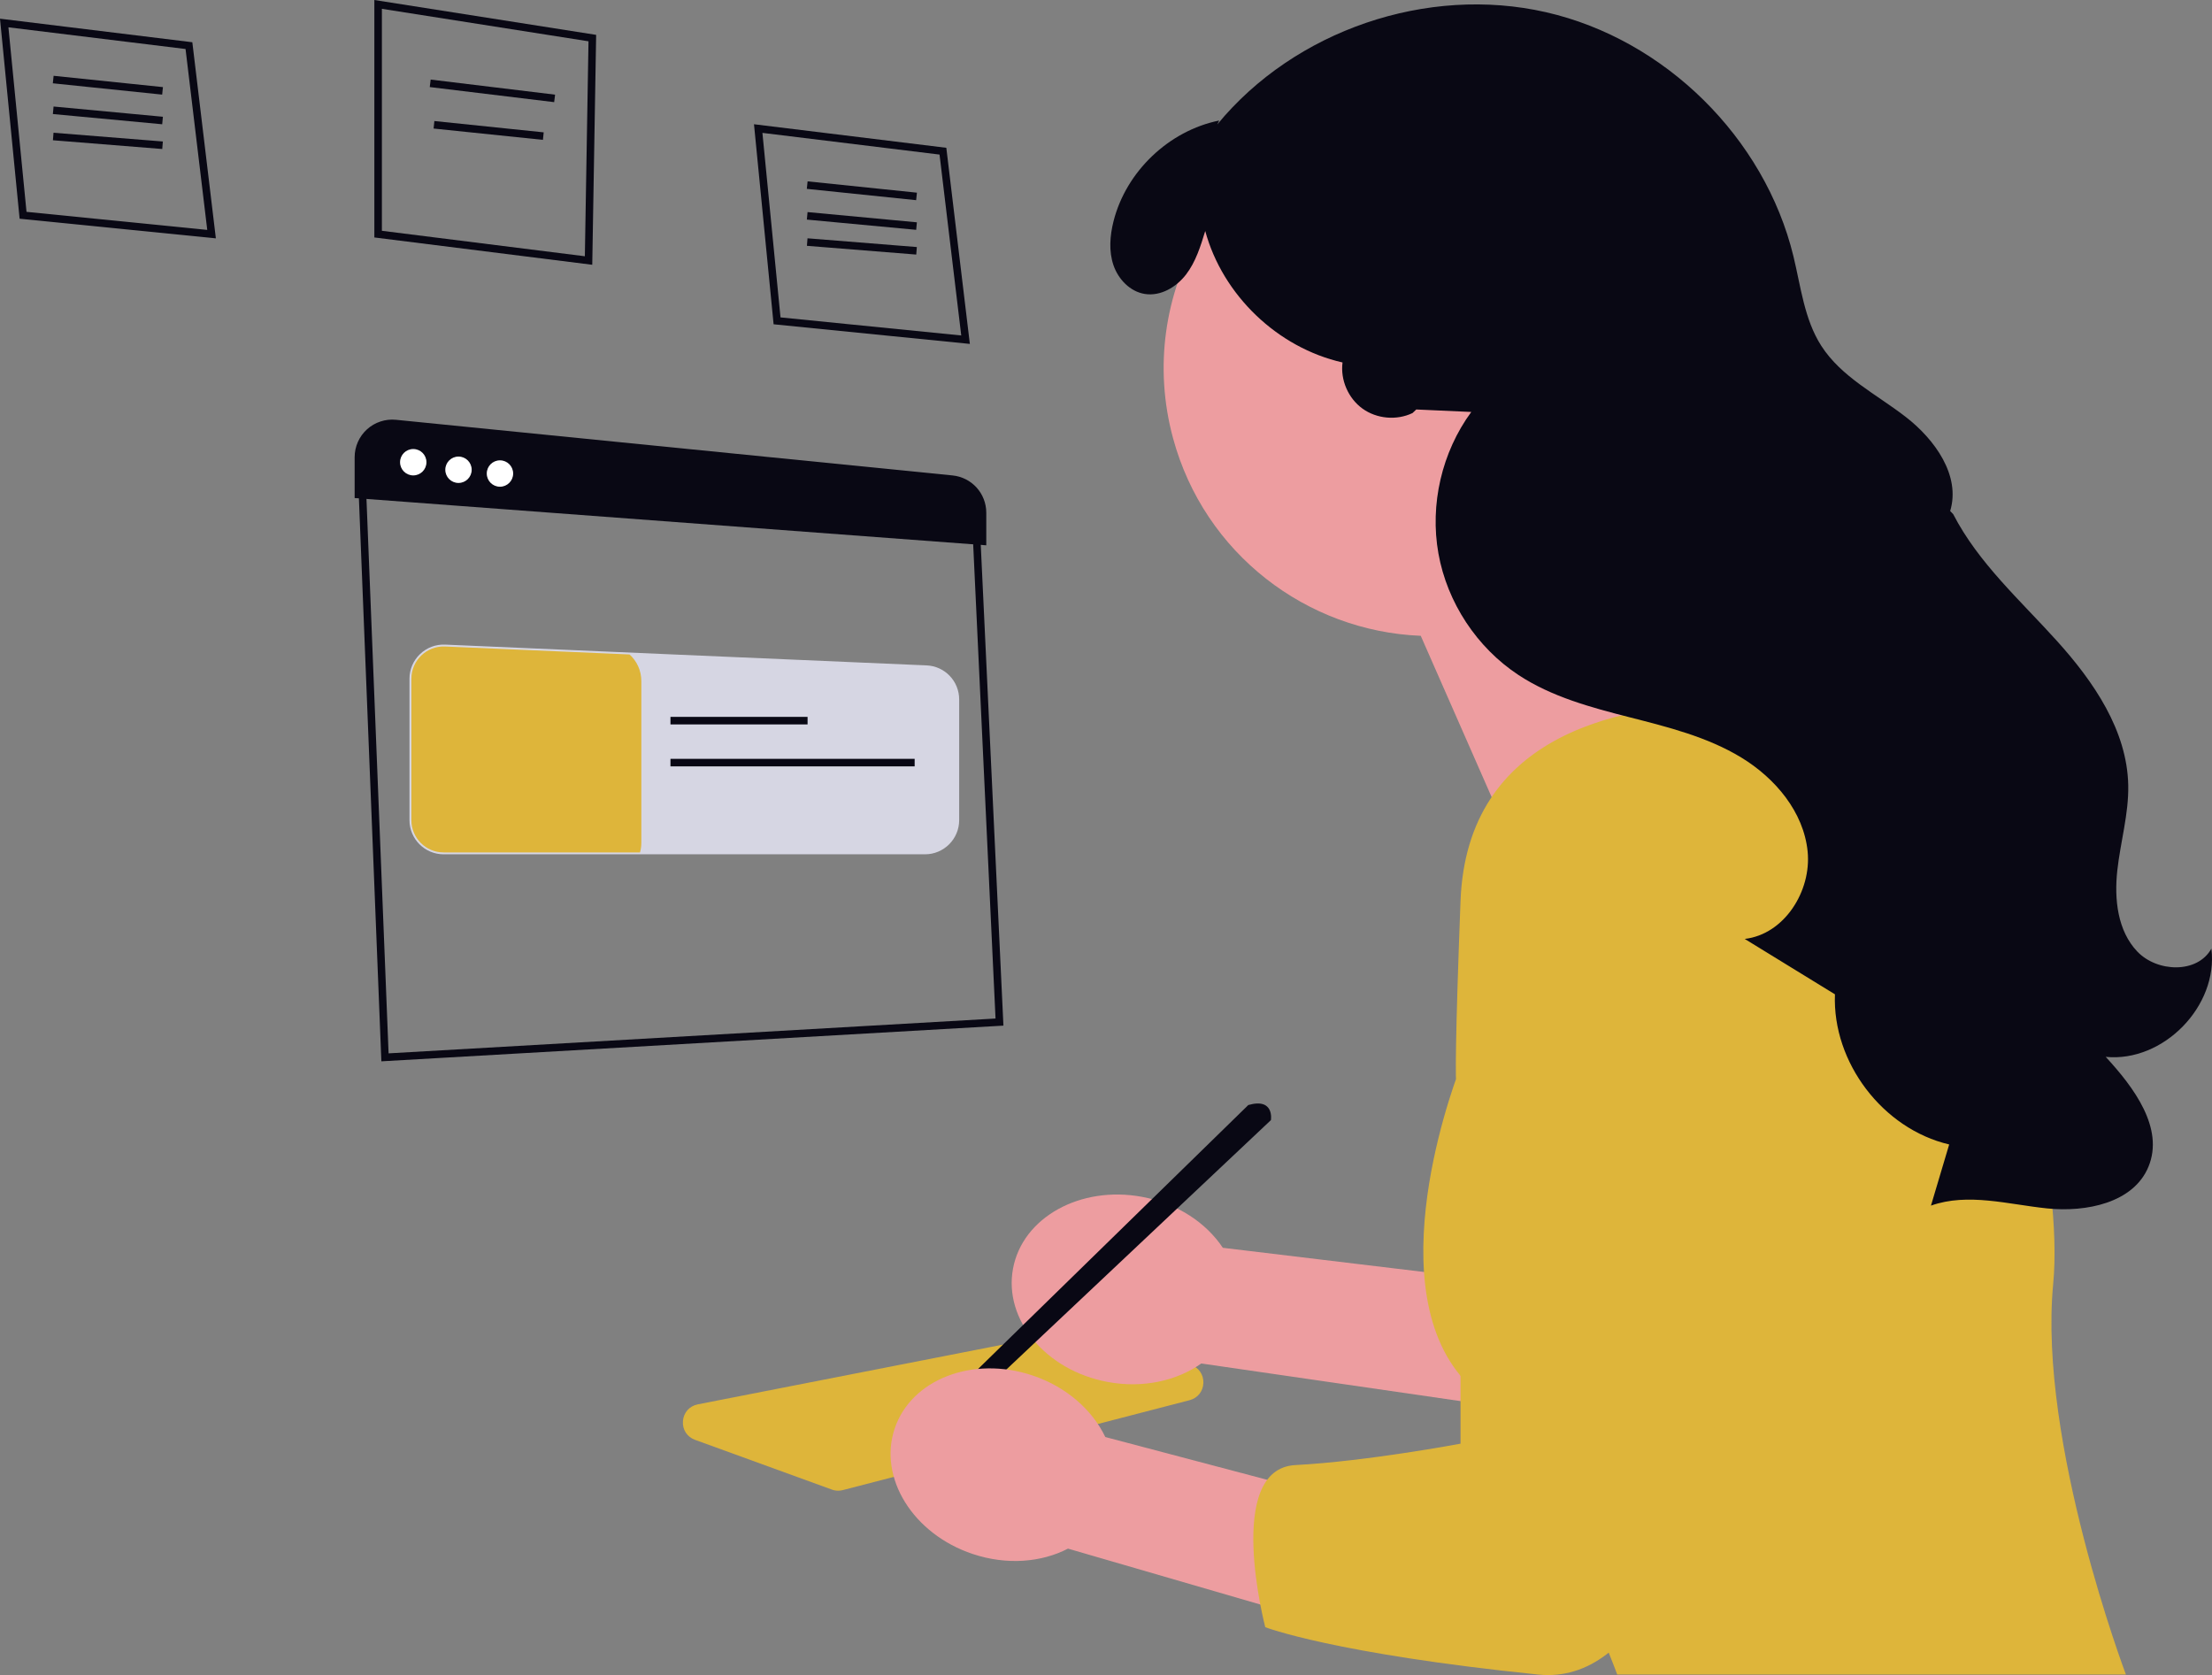 <svg xmlns="http://www.w3.org/2000/svg" xmlns:xlink="http://www.w3.org/1999/xlink" width="927.677" height="702.459" viewBox="0 0 927.677 702.459"><rect x="0" y="0" width="927.677" height="702.459" fill="#808080" stroke="none"/><path d="M351.522,625.148c-.896,0-1.788-.156-2.643-.468l-57.392-20.859c-3.361-1.221-5.355-4.314-5.078-7.881.278-3.567,2.725-6.315,6.236-7.002l158.51-31.033c1.278-.253,2.612-.171,3.852.224l44.291,14.194c3.367,1.079,5.48,4.061,5.381,7.596-.1,3.536-2.376,6.394-5.801,7.282l-145.409,37.698c-.641.167-1.295.249-1.947.249Z" fill="#DEB53A"></path><path d="M512.832,523.281l141.124,16.96-25.729,49.618-124.424-18.063c-10.245,7.266-24.483,10.502-39.286,7.747-25.901-4.82-43.664-26.104-39.674-47.54,3.989-21.435,28.22-34.904,54.12-30.084,14.803,2.755,26.923,10.897,33.869,21.362Z" fill="#ed9da0"></path><path d="M708.785,125.082c-16.185-59.882-77.849-95.306-137.731-79.121-59.882,16.185-95.306,77.849-79.121,137.731,13.126,48.565,56.166,81.036,103.907,82.944l58.4,132.859,82.788-117.925s-31.031-23.164-52.371-52.972c24.011-27.325,34.33-65.769,24.128-103.516Z" fill="#ed9da0"></path><path d="M822.389,357.019c-15.114-37.382-51.294-61.852-91.615-62.241-50.854-.49-115.585,12.809-118.254,83.091-4.42,116.37,0,69.53,0,69.53,0,0-35.107,87.416,0,129.579,35.107,42.164,65.721,125.265,65.721,125.265h213.332s-36.828-97.331-30.504-163.735c4.293-45.075-16.183-125.846-38.681-181.49Z" fill="#DEB53A"></path><path d="M523.515,463.409l-135.971,132.809,8.209,2.897,137.248-129.381s1.581-9.486-9.486-6.324Z" fill="#090814"></path><path d="M927.418,397.831c-5.844,10.536-22.722,9.939-31.05,1.232-8.328-8.707-9.719-21.984-8.412-33.961,1.305-11.978,4.836-23.756,4.593-35.802-.464-22.986-14.483-43.422-29.883-60.492-15.4-17.07-33.008-32.751-43.529-53.192l-1.271-1.309c4.495-14.848-6.407-30.015-18.68-39.504-12.274-9.488-26.991-16.724-35.371-29.779-7.129-11.106-8.57-24.77-11.69-37.594-12.089-49.686-53.879-90.902-103.727-102.302-49.849-11.4-105.399,7.556-137.881,47.05l.781-1.637c-21.1,4.271-39.049,21.392-44.311,42.266-1.524,6.047-2.031,12.548-.005,18.445s6.971,11.048,13.13,12.024c6.606,1.048,13.215-2.839,17.286-8.147,4.071-5.308,6.1-11.857,8.054-18.254,7.332,26.936,30.351,48.974,57.58,55.129-.949,7.314,2.386,15.028,8.365,19.347,5.978,4.319,14.349,5.063,20.995,1.865l1.566-1.491c7.691.346,15.381.692,23.071,1.038-12.36,16.838-17.46,38.824-13.775,59.384,3.685,20.559,16.104,39.406,33.542,50.903,13.93,9.184,30.383,13.601,46.549,17.729,16.166,4.129,32.654,8.226,46.909,16.896,14.256,8.671,26.198,22.833,27.841,39.438s-9.81,34.733-26.386,36.639c12.613,7.744,25.225,15.488,37.838,23.232-1.126,28.566,20.077,56.433,47.907,62.968-2.548,8.548-5.094,17.097-7.641,25.645,15.48-5.505,32.428-.491,48.773,1.177,16.346,1.668,36.163-2.299,42.443-17.481,6.678-16.143-6.073-33.257-17.934-46.081,24.149,2.409,47.301-21.297,44.323-45.382Z" fill="#090814"></path><path d="M159.937,445.081l-.063-1.607-9.621-241.149,10.748-7.737.579.046,224.551,18.12,24.982,11.455.045.962,9.661,204.943-260.882,14.968ZM153.48,203.896l9.489,237.844,254.542-14.603-9.468-200.856-22.725-10.42-223.414-18.028-8.426,6.063Z" fill="#090814"></path><path d="M387.939,358.268h-201.884c-7.899,0-14.325-6.426-14.325-14.324v-59.29c0-3.937,1.566-7.607,4.408-10.336,2.847-2.734,6.598-4.147,10.535-3.99l201.886,8.713c7.684.318,13.706,6.604,13.706,14.308v50.594c0,7.898-6.426,14.324-14.325,14.324Z" fill="#d6d6e3"></path><path d="M268.965,285.619v67.827c0,1.392-.19,2.751-.554,4.032h-82.357c-7.478,0-13.534-6.056-13.534-13.534v-59.29c0-7.7,6.419-13.85,14.119-13.534l77.392,3.336c3.035,2.751,4.933,6.735,4.933,11.162Z" fill="#DEB53A"></path><rect x="281.182" y="300.634" width="57.499" height="3.162" fill="#090814"></rect><rect x="281.182" y="318.229" width="102.409" height="3.162" fill="#090814"></rect><path d="M90.529,99.954l-82.304-8.231L0,7.836l80.66,9.877,9.869,82.241ZM11.118,88.836l75.801,7.579-9.103-75.864L3.533,11.455l7.586,77.381Z" fill="#090814"></path><rect x="43.664" y="12.685" width="3.163" height="46.095" transform="translate(5.047 77.061) rotate(-84.094)" fill="#090814"></rect><rect x="43.664" y="25.368" width="3.163" height="46.051" transform="translate(-7.155 88.931) rotate(-84.652)" fill="#090814"></rect><rect x="43.664" y="36.078" width="3.163" height="45.997" transform="translate(-17.249 99.47) rotate(-85.429)" fill="#090814"></rect><path d="M406.74,144.223l-82.304-8.231-8.225-83.887,80.66,9.877,9.869,82.241ZM327.329,133.105l75.801,7.579-9.103-75.864-74.283-9.096,7.586,77.381Z" fill="#090814"></path><rect x="359.875" y="56.955" width="3.163" height="46.095" transform="translate(244.685 431.308) rotate(-84.094)" fill="#090814"></rect><rect x="359.875" y="69.638" width="3.163" height="46.051" transform="translate(235.506 443.909) rotate(-84.652)" fill="#090814"></rect><rect x="359.875" y="80.348" width="3.163" height="45.997" transform="translate(229.635 455.417) rotate(-85.429)" fill="#090814"></rect><path d="M248.382,111.04l-91.385-11.46V0l93.018,14.622-1.634,96.418ZM160.159,96.789l85.119,10.675,1.529-90.146L160.159,3.699v93.089Z" fill="#090814"></path><rect x="204.931" y="11.826" width="3.163" height="52.557" transform="translate(143.835 238.532) rotate(-83.089)" fill="#090814"></rect><rect x="203.35" y="31.658" width="3.163" height="46.095" transform="translate(129.43 252.92) rotate(-84.094)" fill="#090814"></rect><path d="M413.631,228.683l-264.899-19.816v-17.141c0-4.444,1.89-8.702,5.183-11.683,3.295-2.981,7.723-4.439,12.142-3.996l233.383,23.33c8.091.808,14.191,7.549,14.191,15.679v13.627Z" fill="#090814"></path><circle cx="173.311" cy="193.839" r="5.534" fill="#fff"></circle><circle cx="192.284" cy="197.001" r="5.534" fill="#fff"></circle><circle cx="209.675" cy="198.582" r="5.534" fill="#fff"></circle><path d="M463.55,602.637l137.425,36.303-32.34,45.586-120.733-35.087c-11.151,5.78-25.7,7.017-39.98,2.243-24.986-8.354-39.636-31.889-32.723-52.567,6.914-20.678,32.773-30.669,57.759-22.315,14.28,4.774,25.159,14.514,30.591,25.838Z" fill="#ed9da0"></path><path d="M737.028,447.4s-6.003,263.637-91.971,254.845c-85.968-8.792-114.427-19.859-114.427-19.859,0,0-17.392-66.404,12.648-67.985,30.04-1.581,69.243-8.976,69.243-8.976v-191.209" fill="#DEB53A"></path></svg>